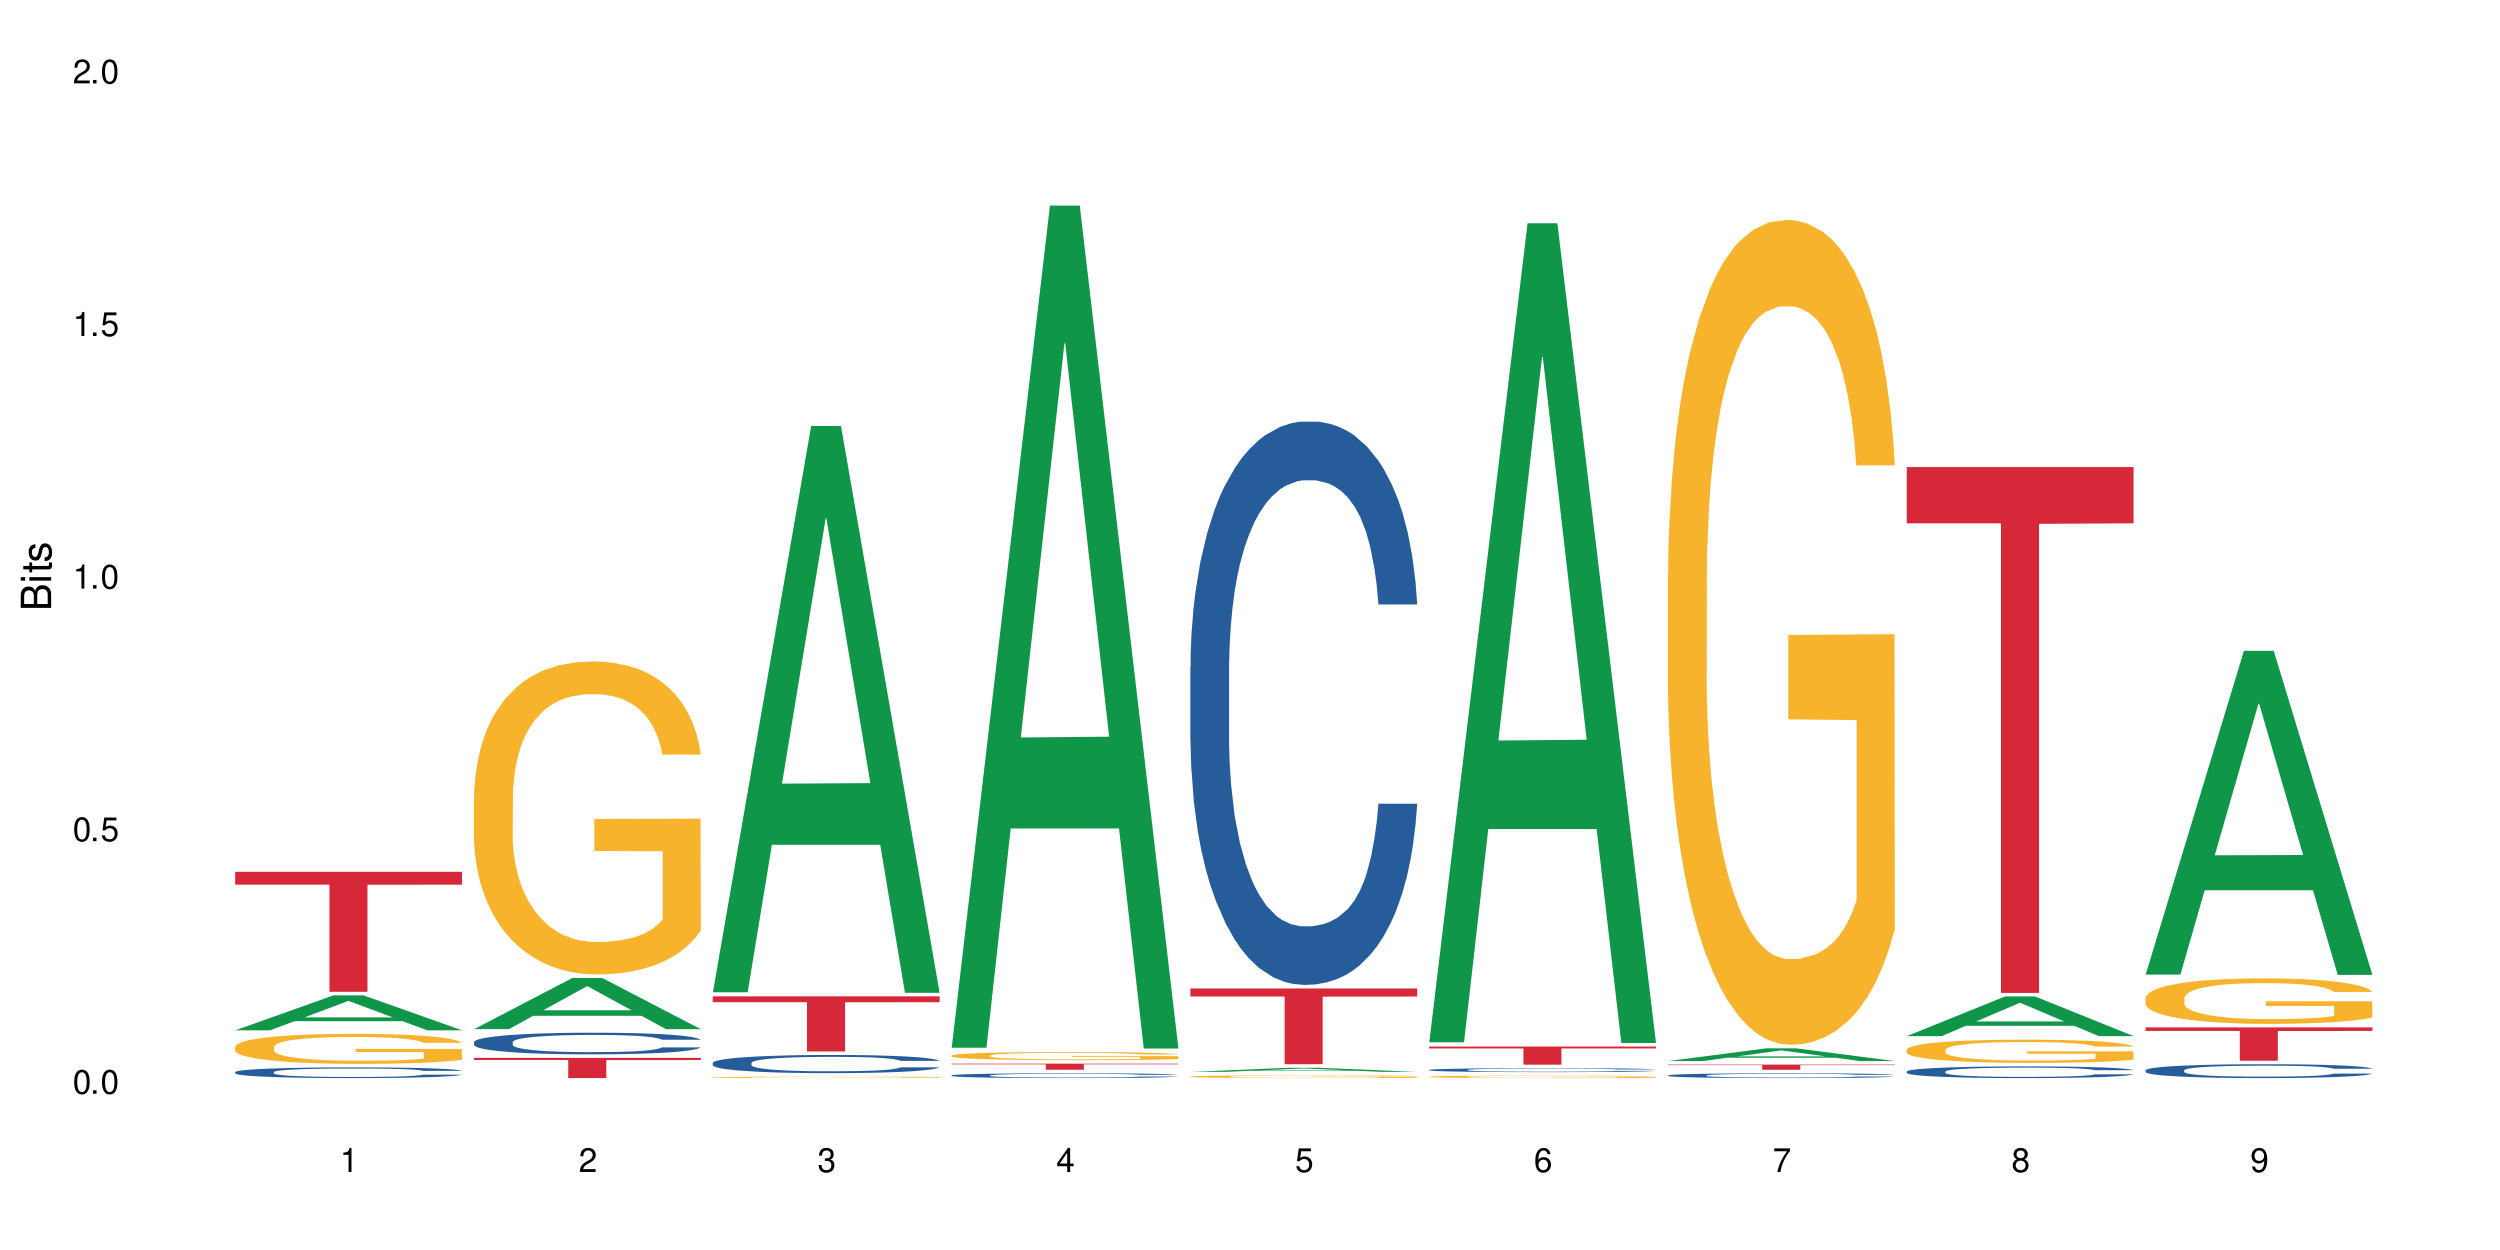 <?xml version="1.0" encoding="UTF-8"?>
<svg xmlns="http://www.w3.org/2000/svg" xmlns:xlink="http://www.w3.org/1999/xlink" width="720" height="360" viewBox="0 0 720 360">
<defs>
<g>
<g id="glyph-0-0">
</g>
<g id="glyph-0-1">
<path d="M 2.641 -6.938 C 2 -6.938 1.422 -6.656 1.078 -6.172 C 0.641 -5.562 0.406 -4.641 0.406 -3.359 C 0.406 -1.016 1.188 0.219 2.641 0.219 C 4.078 0.219 4.859 -1.016 4.859 -3.297 C 4.859 -4.641 4.656 -5.547 4.203 -6.172 C 3.844 -6.656 3.281 -6.938 2.641 -6.938 Z M 2.641 -6.188 C 3.547 -6.188 4 -5.25 4 -3.375 C 4 -1.406 3.562 -0.484 2.625 -0.484 C 1.734 -0.484 1.281 -1.438 1.281 -3.344 C 1.281 -5.25 1.734 -6.188 2.641 -6.188 Z M 2.641 -6.188 "/>
</g>
<g id="glyph-0-2">
<path d="M 1.828 -1 L 0.828 -1 L 0.828 0 L 1.828 0 Z M 1.828 -1 "/>
</g>
<g id="glyph-0-3">
<path d="M 4.562 -6.797 L 1.062 -6.797 L 0.547 -3.094 L 1.328 -3.094 C 1.719 -3.562 2.047 -3.734 2.578 -3.734 C 3.484 -3.734 4.062 -3.109 4.062 -2.094 C 4.062 -1.125 3.484 -0.531 2.578 -0.531 C 1.828 -0.531 1.375 -0.906 1.188 -1.672 L 0.328 -1.672 C 0.453 -1.109 0.547 -0.844 0.75 -0.594 C 1.125 -0.078 1.828 0.219 2.594 0.219 C 3.969 0.219 4.922 -0.781 4.922 -2.219 C 4.922 -3.562 4.031 -4.484 2.719 -4.484 C 2.25 -4.484 1.859 -4.359 1.469 -4.062 L 1.734 -5.969 L 4.562 -5.969 Z M 4.562 -6.797 "/>
</g>
<g id="glyph-0-4">
<path d="M 2.484 -4.938 L 2.484 0 L 3.328 0 L 3.328 -6.938 L 2.766 -6.938 C 2.469 -5.875 2.281 -5.734 0.984 -5.562 L 0.984 -4.938 Z M 2.484 -4.938 "/>
</g>
<g id="glyph-0-5">
<path d="M 4.859 -0.828 L 1.281 -0.828 C 1.359 -1.406 1.672 -1.781 2.5 -2.281 L 3.469 -2.828 C 4.406 -3.344 4.906 -4.062 4.906 -4.906 C 4.906 -5.484 4.672 -6.031 4.266 -6.406 C 3.859 -6.766 3.375 -6.938 2.719 -6.938 C 1.859 -6.938 1.219 -6.625 0.844 -6.031 C 0.609 -5.672 0.5 -5.234 0.484 -4.531 L 1.328 -4.531 C 1.359 -5.016 1.406 -5.281 1.531 -5.516 C 1.75 -5.938 2.188 -6.203 2.703 -6.203 C 3.469 -6.203 4.031 -5.641 4.031 -4.891 C 4.031 -4.344 3.719 -3.859 3.125 -3.516 L 2.234 -3 C 0.812 -2.172 0.406 -1.531 0.328 -0.016 L 4.859 -0.016 Z M 4.859 -0.828 "/>
</g>
<g id="glyph-0-6">
<path d="M 2.125 -3.188 L 2.578 -3.188 C 3.5 -3.188 3.984 -2.766 3.984 -1.922 C 3.984 -1.062 3.469 -0.531 2.594 -0.531 C 1.656 -0.531 1.203 -1 1.156 -2.016 L 0.312 -2.016 C 0.344 -1.453 0.438 -1.094 0.609 -0.781 C 0.953 -0.109 1.625 0.219 2.547 0.219 C 3.953 0.219 4.859 -0.625 4.859 -1.938 C 4.859 -2.828 4.516 -3.297 3.703 -3.594 C 4.344 -3.844 4.656 -4.328 4.656 -5.031 C 4.656 -6.219 3.875 -6.938 2.578 -6.938 C 1.203 -6.938 0.484 -6.172 0.453 -4.703 L 1.297 -4.703 C 1.312 -5.125 1.344 -5.359 1.453 -5.578 C 1.641 -5.969 2.062 -6.203 2.594 -6.203 C 3.344 -6.203 3.797 -5.75 3.797 -5 C 3.797 -4.516 3.609 -4.219 3.25 -4.047 C 3.016 -3.953 2.703 -3.922 2.125 -3.906 Z M 2.125 -3.188 "/>
</g>
<g id="glyph-0-7">
<path d="M 3.141 -1.672 L 3.141 0 L 3.984 0 L 3.984 -1.672 L 4.984 -1.672 L 4.984 -2.438 L 3.984 -2.438 L 3.984 -6.938 L 3.359 -6.938 L 0.266 -2.578 L 0.266 -1.672 Z M 3.141 -2.438 L 1 -2.438 L 3.141 -5.5 Z M 3.141 -2.438 "/>
</g>
<g id="glyph-0-8">
<path d="M 4.781 -5.125 C 4.609 -6.266 3.891 -6.938 2.844 -6.938 C 2.094 -6.938 1.422 -6.578 1.031 -5.953 C 0.594 -5.266 0.406 -4.422 0.406 -3.172 C 0.406 -2 0.578 -1.25 0.984 -0.641 C 1.359 -0.078 1.953 0.219 2.703 0.219 C 3.984 0.219 4.922 -0.75 4.922 -2.094 C 4.922 -3.375 4.062 -4.281 2.844 -4.281 C 2.172 -4.281 1.641 -4.031 1.281 -3.516 C 1.281 -5.234 1.828 -6.188 2.797 -6.188 C 3.391 -6.188 3.797 -5.797 3.938 -5.125 Z M 2.734 -3.531 C 3.547 -3.531 4.062 -2.953 4.062 -2.031 C 4.062 -1.156 3.484 -0.531 2.703 -0.531 C 1.922 -0.531 1.328 -1.188 1.328 -2.078 C 1.328 -2.938 1.906 -3.531 2.734 -3.531 Z M 2.734 -3.531 "/>
</g>
<g id="glyph-0-9">
<path d="M 4.984 -6.797 L 0.438 -6.797 L 0.438 -5.969 L 4.109 -5.969 C 2.5 -3.656 1.828 -2.234 1.328 0 L 2.219 0 C 2.594 -2.172 3.453 -4.047 4.984 -6.094 Z M 4.984 -6.797 "/>
</g>
<g id="glyph-0-10">
<path d="M 3.75 -3.656 C 4.469 -4.094 4.688 -4.438 4.688 -5.078 C 4.688 -6.172 3.844 -6.938 2.641 -6.938 C 1.438 -6.938 0.594 -6.172 0.594 -5.094 C 0.594 -4.438 0.812 -4.094 1.516 -3.656 C 0.734 -3.266 0.359 -2.703 0.359 -1.922 C 0.359 -0.656 1.281 0.219 2.641 0.219 C 3.984 0.219 4.922 -0.656 4.922 -1.922 C 4.922 -2.703 4.531 -3.266 3.75 -3.656 Z M 2.641 -6.188 C 3.359 -6.188 3.812 -5.75 3.812 -5.062 C 3.812 -4.406 3.344 -3.984 2.641 -3.984 C 1.922 -3.984 1.453 -4.406 1.453 -5.078 C 1.453 -5.75 1.922 -6.188 2.641 -6.188 Z M 2.641 -3.266 C 3.484 -3.266 4.062 -2.719 4.062 -1.906 C 4.062 -1.078 3.484 -0.531 2.625 -0.531 C 1.797 -0.531 1.219 -1.094 1.219 -1.906 C 1.219 -2.719 1.781 -3.266 2.641 -3.266 Z M 2.641 -3.266 "/>
</g>
<g id="glyph-0-11">
<path d="M 0.516 -1.578 C 0.672 -0.453 1.406 0.219 2.438 0.219 C 3.188 0.219 3.859 -0.141 4.266 -0.766 C 4.688 -1.453 4.891 -2.297 4.891 -3.547 C 4.891 -4.719 4.703 -5.453 4.312 -6.078 C 3.938 -6.641 3.344 -6.938 2.594 -6.938 C 1.297 -6.938 0.359 -5.969 0.359 -4.625 C 0.359 -3.344 1.234 -2.453 2.453 -2.453 C 3.094 -2.453 3.578 -2.672 4.016 -3.203 C 4 -1.484 3.469 -0.531 2.5 -0.531 C 1.906 -0.531 1.484 -0.906 1.359 -1.578 Z M 2.578 -6.203 C 3.375 -6.203 3.969 -5.531 3.969 -4.641 C 3.969 -3.797 3.391 -3.188 2.547 -3.188 C 1.734 -3.188 1.234 -3.766 1.234 -4.688 C 1.234 -5.562 1.797 -6.203 2.578 -6.203 Z M 2.578 -6.203 "/>
</g>
<g id="glyph-1-0">
</g>
<g id="glyph-1-1">
<path d="M 0 -0.953 L 0 -4.891 C 0 -5.719 -0.234 -6.344 -0.734 -6.797 C -1.188 -7.234 -1.812 -7.469 -2.5 -7.469 C -3.547 -7.469 -4.188 -7 -4.625 -5.875 C -4.984 -6.688 -5.625 -7.094 -6.531 -7.094 C -7.172 -7.094 -7.734 -6.859 -8.141 -6.391 C -8.562 -5.922 -8.75 -5.344 -8.75 -4.5 L -8.75 -0.953 Z M -4.984 -2.062 L -7.766 -2.062 L -7.766 -4.219 C -7.766 -4.844 -7.688 -5.203 -7.453 -5.5 C -7.219 -5.812 -6.859 -5.969 -6.375 -5.969 C -5.891 -5.969 -5.531 -5.812 -5.297 -5.5 C -5.062 -5.203 -4.984 -4.844 -4.984 -4.219 Z M -0.984 -2.062 L -4 -2.062 L -4 -4.781 C -4 -5.766 -3.438 -6.359 -2.484 -6.359 C -1.547 -6.359 -0.984 -5.766 -0.984 -4.781 Z M -0.984 -2.062 "/>
</g>
<g id="glyph-1-2">
<path d="M -6.281 -1.797 L -6.281 -0.797 L 0 -0.797 L 0 -1.797 Z M -8.75 -1.797 L -8.75 -0.797 L -7.484 -0.797 L -7.484 -1.797 Z M -8.75 -1.797 "/>
</g>
<g id="glyph-1-3">
<path d="M -6.281 -3.047 L -6.281 -2.016 L -8.016 -2.016 L -8.016 -1.016 L -6.281 -1.016 L -6.281 -0.172 L -5.469 -0.172 L -5.469 -1.016 L -0.719 -1.016 C -0.078 -1.016 0.281 -1.453 0.281 -2.234 C 0.281 -2.5 0.25 -2.719 0.188 -3.047 L -0.641 -3.047 C -0.609 -2.906 -0.594 -2.766 -0.594 -2.562 C -0.594 -2.141 -0.719 -2.016 -1.156 -2.016 L -5.469 -2.016 L -5.469 -3.047 Z M -6.281 -3.047 "/>
</g>
<g id="glyph-1-4">
<path d="M -4.531 -5.25 C -5.766 -5.25 -6.469 -4.422 -6.469 -2.969 C -6.469 -1.516 -5.719 -0.562 -4.547 -0.562 C -3.562 -0.562 -3.094 -1.062 -2.734 -2.562 L -2.516 -3.484 C -2.344 -4.188 -2.094 -4.469 -1.641 -4.469 C -1.047 -4.469 -0.641 -3.875 -0.641 -3 C -0.641 -2.453 -0.797 -2 -1.062 -1.75 C -1.25 -1.594 -1.422 -1.531 -1.875 -1.469 L -1.875 -0.406 C -0.422 -0.453 0.281 -1.266 0.281 -2.922 C 0.281 -4.5 -0.5 -5.516 -1.719 -5.516 C -2.656 -5.516 -3.172 -4.984 -3.469 -3.734 L -3.703 -2.766 C -3.891 -1.953 -4.156 -1.609 -4.594 -1.609 C -5.188 -1.609 -5.547 -2.125 -5.547 -2.938 C -5.547 -3.75 -5.203 -4.172 -4.531 -4.203 Z M -4.531 -5.25 "/>
</g>
</g>
</defs>
<rect x="-72" y="-36" width="864" height="432" fill="rgb(100%, 100%, 100%)" fill-opacity="1"/>
<path fill-rule="nonzero" fill="rgb(6.275%, 58.824%, 28.235%)" fill-opacity="1" d="M 67.73 296.73 L 67.801 296.723 L 96.07 286.652 L 104.656 286.652 L 133.066 296.742 L 123.082 296.742 L 115.965 294.109 L 84.762 294.109 L 77.781 296.73 L 67.73 296.73 L 87.766 293.02 L 113.102 293.008 L 100.469 288.301 L 100.328 288.293 L 100.188 288.32 L 87.695 293.008 L 87.766 293.02 Z M 67.73 296.73 "/>
<path fill-rule="nonzero" fill="rgb(14.51%, 36.078%, 60%)" fill-opacity="1" d="M 67.73 308.75 L 67.812 308.746 L 67.812 308.68 L 68.051 308.57 L 68.605 308.438 L 69.164 308.344 L 70.598 308.176 L 72.59 308.016 L 74.664 307.895 L 76.176 307.82 L 77.531 307.762 L 80.637 307.66 L 82.629 307.605 L 84.781 307.559 L 87.41 307.512 L 89.324 307.48 L 93.625 307.438 L 96.812 307.418 L 99.281 307.41 L 104.621 307.41 L 107.809 307.422 L 110.117 307.434 L 112.668 307.457 L 114.82 307.48 L 118.562 307.543 L 121.91 307.621 L 123.426 307.668 L 125.816 307.754 L 127.648 307.84 L 128.922 307.914 L 130.355 308.016 L 131.629 308.145 L 132.586 308.285 L 133.066 308.406 L 121.91 308.406 L 121.352 308.297 L 120.715 308.207 L 119.52 308.094 L 118.324 308.012 L 116.652 307.93 L 115.137 307.875 L 113.066 307.824 L 111.234 307.789 L 109.32 307.762 L 107.488 307.746 L 103.984 307.73 L 99.922 307.73 L 98.406 307.734 L 95.297 307.758 L 93.625 307.777 L 91.234 307.816 L 89.562 307.852 L 87.57 307.91 L 86.215 307.957 L 84.543 308.031 L 83.348 308.094 L 81.992 308.188 L 81.195 308.258 L 80.48 308.336 L 79.84 308.43 L 79.363 308.527 L 79.043 308.633 L 78.887 308.734 L 78.887 309.172 L 79.043 309.273 L 79.441 309.391 L 80.48 309.562 L 81.992 309.711 L 83.746 309.828 L 85.418 309.914 L 86.375 309.953 L 87.648 309.996 L 89.641 310.055 L 92.512 310.109 L 94.184 310.133 L 96.734 310.156 L 99.363 310.168 L 102.867 310.168 L 105.977 310.156 L 108.047 310.141 L 110.199 310.117 L 113.145 310.07 L 114.98 310.027 L 116.57 309.973 L 117.766 309.918 L 118.562 309.875 L 119.758 309.785 L 120.715 309.691 L 121.434 309.594 L 121.91 309.496 L 133.066 309.496 L 132.586 309.609 L 131.871 309.719 L 131.152 309.801 L 130.039 309.898 L 128.762 309.984 L 126.93 310.086 L 125.418 310.148 L 123.426 310.219 L 121.59 310.273 L 119.602 310.32 L 116.652 310.379 L 114.738 310.406 L 112.668 310.43 L 110.199 310.453 L 107.09 310.473 L 103.746 310.484 L 100.637 310.488 L 97.289 310.48 L 94.82 310.469 L 91.555 310.445 L 87.492 310.395 L 84.543 310.34 L 82.23 310.289 L 80.238 310.23 L 78.008 310.156 L 75.141 310.031 L 73.387 309.938 L 72.191 309.855 L 70.84 309.746 L 69.883 309.648 L 68.766 309.492 L 67.969 309.293 L 67.73 309.137 Z M 67.73 308.75 "/>
<path fill-rule="nonzero" fill="rgb(96.863%, 70.196%, 16.863%)" fill-opacity="1" d="M 67.73 301.457 L 67.812 301.449 L 67.812 301.289 L 68.129 300.934 L 68.926 300.445 L 69.961 300.043 L 71.078 299.727 L 71.793 299.559 L 72.988 299.324 L 74.023 299.148 L 76.656 298.793 L 80 298.461 L 81.832 298.32 L 83.906 298.184 L 86.852 298.035 L 88.207 297.98 L 92.352 297.855 L 97.051 297.773 L 102.23 297.75 L 104.621 297.758 L 107.887 297.789 L 112.348 297.879 L 114.898 297.957 L 116.891 298.035 L 118.961 298.137 L 121.512 298.297 L 123.902 298.484 L 125.816 298.676 L 127.727 298.91 L 129.32 299.164 L 130.676 299.441 L 131.871 299.773 L 132.586 300.051 L 133.066 300.324 L 121.988 300.324 L 121.352 300.051 L 120.637 299.836 L 119.441 299.574 L 118.246 299.387 L 117.051 299.234 L 114.82 299.031 L 112.906 298.902 L 110.516 298.793 L 108.207 298.723 L 105.578 298.676 L 103.984 298.66 L 99.762 298.66 L 95.938 298.715 L 93.707 298.777 L 92.113 298.84 L 89.879 298.961 L 88.527 299.055 L 87.73 299.117 L 85.34 299.363 L 83.746 299.582 L 82.871 299.734 L 81.754 299.969 L 80.957 300.184 L 80.082 300.5 L 79.602 300.738 L 78.965 301.273 L 78.887 302.695 L 79.125 302.996 L 79.602 303.32 L 80.238 303.605 L 81.195 303.902 L 82.152 304.133 L 83.824 304.441 L 85.258 304.645 L 86.375 304.781 L 88.527 304.992 L 89.402 305.066 L 91.473 305.207 L 93.625 305.316 L 96.254 305.414 L 98.246 305.461 L 101.434 305.5 L 105.496 305.5 L 110.277 305.453 L 113.305 305.387 L 115.379 305.324 L 116.73 305.27 L 118.406 305.184 L 119.602 305.105 L 120.715 305.016 L 122.07 304.883 L 122.07 302.996 L 102.391 302.988 L 102.391 302.102 L 132.984 302.094 L 133.066 305.184 L 131.391 305.395 L 129.32 305.602 L 127.328 305.762 L 125.258 305.895 L 122.309 306.043 L 119.918 306.141 L 116.254 306.25 L 112.906 306.32 L 109.402 306.367 L 106.293 306.391 L 102.629 306.398 L 99.363 306.383 L 95.855 306.336 L 93.066 306.273 L 90.52 306.195 L 87.969 306.09 L 84.781 305.926 L 82.711 305.793 L 80.559 305.625 L 78.406 305.43 L 76.496 305.215 L 75.219 305.051 L 73.945 304.859 L 72.59 304.621 L 71.316 304.355 L 70.359 304.109 L 69.484 303.832 L 68.848 303.57 L 68.211 303.215 L 67.891 302.934 L 67.73 302.688 Z M 67.73 301.457 "/>
<path fill-rule="nonzero" fill="rgb(83.922%, 15.686%, 22.353%)" fill-opacity="1" d="M 67.73 251.082 L 133.066 251.082 L 133.066 254.781 L 105.836 254.812 L 105.836 285.645 L 94.879 285.645 L 94.879 254.848 L 94.723 254.781 L 67.73 254.781 Z M 67.73 251.082 "/>
<path fill-rule="nonzero" fill="rgb(6.275%, 58.824%, 28.235%)" fill-opacity="1" d="M 136.504 296.398 L 136.574 296.387 L 164.844 281.648 L 173.43 281.648 L 201.836 296.414 L 191.855 296.414 L 184.738 292.559 L 153.535 292.559 L 146.555 296.398 L 136.504 296.398 L 156.535 290.965 L 181.875 290.949 L 169.242 284.062 L 169.102 284.047 L 168.961 284.09 L 156.469 290.949 L 156.535 290.965 Z M 136.504 296.398 "/>
<path fill-rule="nonzero" fill="rgb(14.51%, 36.078%, 60%)" fill-opacity="1" d="M 136.504 300.133 L 136.582 300.129 L 136.582 299.992 L 136.824 299.777 L 137.379 299.504 L 137.938 299.312 L 139.371 298.977 L 141.363 298.652 L 143.434 298.402 L 144.949 298.254 L 146.305 298.141 L 149.41 297.93 L 151.402 297.82 L 153.555 297.723 L 156.184 297.629 L 158.098 297.57 L 162.398 297.48 L 165.586 297.438 L 168.055 297.422 L 173.395 297.422 L 176.582 297.445 L 178.891 297.473 L 181.441 297.52 L 183.594 297.57 L 187.336 297.695 L 190.684 297.855 L 192.195 297.945 L 194.586 298.125 L 196.418 298.293 L 197.695 298.441 L 199.129 298.652 L 200.402 298.91 L 201.359 299.199 L 201.836 299.445 L 190.684 299.445 L 190.125 299.219 L 189.488 299.039 L 188.293 298.809 L 187.098 298.641 L 185.426 298.477 L 183.91 298.367 L 181.84 298.262 L 180.008 298.191 L 178.094 298.141 L 176.262 298.105 L 172.758 298.07 L 168.691 298.07 L 167.18 298.082 L 164.07 298.129 L 162.398 298.168 L 160.008 298.25 L 158.336 298.324 L 156.344 298.438 L 154.988 298.535 L 153.316 298.68 L 152.121 298.812 L 150.766 299 L 149.969 299.145 L 149.25 299.301 L 148.613 299.492 L 148.137 299.691 L 147.816 299.902 L 147.66 300.105 L 147.66 300.988 L 147.816 301.195 L 148.215 301.434 L 149.25 301.781 L 150.766 302.082 L 152.52 302.324 L 154.191 302.492 L 155.148 302.574 L 156.422 302.664 L 158.414 302.777 L 161.281 302.891 L 162.957 302.938 L 165.504 302.984 L 168.137 303.008 L 171.641 303.008 L 174.746 302.984 L 176.82 302.957 L 178.973 302.91 L 181.918 302.812 L 183.75 302.723 L 185.344 302.613 L 186.539 302.504 L 187.336 302.414 L 188.531 302.238 L 189.488 302.043 L 190.203 301.844 L 190.684 301.648 L 201.836 301.648 L 201.359 301.879 L 200.645 302.102 L 199.926 302.266 L 198.809 302.465 L 197.535 302.641 L 195.703 302.84 L 194.188 302.973 L 192.195 303.113 L 190.363 303.223 L 188.371 303.32 L 185.426 303.434 L 183.512 303.492 L 181.441 303.543 L 178.973 303.586 L 175.863 303.629 L 172.516 303.652 L 169.41 303.656 L 166.062 303.645 L 163.594 303.621 L 160.328 303.57 L 156.262 303.469 L 153.316 303.359 L 151.004 303.25 L 149.012 303.137 L 146.781 302.984 L 143.914 302.734 L 142.16 302.539 L 140.965 302.379 L 139.609 302.156 L 138.656 301.957 L 137.539 301.641 L 136.742 301.234 L 136.504 300.922 Z M 136.504 300.133 "/>
<path fill-rule="nonzero" fill="rgb(96.863%, 70.196%, 16.863%)" fill-opacity="1" d="M 136.504 229.105 L 136.582 229.023 L 136.582 227.375 L 136.902 223.672 L 137.699 218.566 L 138.734 214.367 L 139.852 211.074 L 140.566 209.348 L 141.762 206.875 L 142.797 205.066 L 145.426 201.359 L 148.773 197.902 L 150.605 196.422 L 152.68 195.023 L 155.625 193.457 L 156.98 192.883 L 161.125 191.562 L 165.824 190.742 L 171.004 190.492 L 173.395 190.574 L 176.66 190.906 L 181.121 191.812 L 183.672 192.633 L 185.664 193.457 L 187.734 194.527 L 190.285 196.176 L 192.676 198.148 L 194.586 200.125 L 196.5 202.594 L 198.094 205.23 L 199.449 208.109 L 200.645 211.57 L 201.359 214.449 L 201.836 217.332 L 190.762 217.332 L 190.125 214.449 L 189.41 212.227 L 188.215 209.512 L 187.02 207.535 L 185.824 205.973 L 183.594 203.832 L 181.68 202.512 L 179.289 201.359 L 176.98 200.621 L 174.348 200.125 L 172.758 199.961 L 168.535 199.961 L 164.707 200.539 L 162.477 201.195 L 160.883 201.855 L 158.652 203.09 L 157.301 204.078 L 156.504 204.734 L 154.113 207.289 L 152.52 209.594 L 151.641 211.156 L 150.527 213.629 L 149.73 215.852 L 148.852 219.145 L 148.375 221.613 L 147.738 227.211 L 147.66 242.031 L 147.898 245.156 L 148.375 248.531 L 149.012 251.496 L 149.969 254.625 L 150.926 257.012 L 152.598 260.223 L 154.031 262.363 L 155.148 263.762 L 157.301 265.984 L 158.176 266.727 L 160.246 268.207 L 162.398 269.363 L 165.027 270.348 L 167.02 270.844 L 170.207 271.254 L 174.27 271.254 L 179.051 270.762 L 182.078 270.102 L 184.148 269.445 L 185.504 268.867 L 187.176 267.961 L 188.371 267.137 L 189.488 266.234 L 190.844 264.832 L 190.844 245.156 L 171.164 245.074 L 171.164 235.855 L 201.758 235.773 L 201.836 267.961 L 200.164 270.184 L 198.094 272.324 L 196.102 273.973 L 194.031 275.371 L 191.082 276.934 L 188.691 277.922 L 185.027 279.074 L 181.68 279.816 L 178.176 280.312 L 175.066 280.559 L 171.402 280.641 L 168.137 280.477 L 164.629 279.98 L 161.84 279.324 L 159.289 278.5 L 156.742 277.43 L 153.555 275.699 L 151.484 274.301 L 149.332 272.57 L 147.18 270.516 L 145.27 268.293 L 143.992 266.562 L 142.719 264.586 L 141.363 262.117 L 140.09 259.316 L 139.133 256.766 L 138.258 253.883 L 137.617 251.168 L 136.98 247.461 L 136.664 244.5 L 136.504 241.945 Z M 136.504 229.105 "/>
<path fill-rule="nonzero" fill="rgb(83.922%, 15.686%, 22.353%)" fill-opacity="1" d="M 136.504 304.664 L 201.836 304.664 L 201.836 305.289 L 174.609 305.293 L 174.609 310.488 L 163.652 310.488 L 163.652 305.301 L 163.496 305.289 L 136.504 305.289 Z M 136.504 304.664 "/>
<path fill-rule="nonzero" fill="rgb(6.275%, 58.824%, 28.235%)" fill-opacity="1" d="M 205.277 285.773 L 205.348 285.621 L 233.617 122.68 L 242.203 122.68 L 270.609 285.926 L 260.629 285.926 L 253.508 243.312 L 222.309 243.312 L 215.328 285.773 L 205.277 285.773 L 225.309 225.688 L 250.648 225.531 L 238.012 149.348 L 237.875 149.195 L 237.734 149.656 L 225.238 225.531 L 225.309 225.688 Z M 205.277 285.773 "/>
<path fill-rule="nonzero" fill="rgb(14.51%, 36.078%, 60%)" fill-opacity="1" d="M 205.277 306.113 L 205.355 306.109 L 205.355 305.992 L 205.594 305.812 L 206.152 305.582 L 206.711 305.426 L 208.145 305.141 L 210.137 304.871 L 212.207 304.66 L 213.723 304.535 L 215.078 304.438 L 218.184 304.262 L 220.176 304.172 L 222.328 304.09 L 224.957 304.008 L 226.867 303.961 L 231.172 303.883 L 234.359 303.852 L 236.828 303.836 L 242.168 303.836 L 245.352 303.855 L 247.664 303.879 L 250.215 303.918 L 252.363 303.961 L 256.109 304.066 L 259.457 304.199 L 260.969 304.277 L 263.359 304.426 L 265.191 304.566 L 266.469 304.691 L 267.902 304.871 L 269.176 305.086 L 270.133 305.328 L 270.609 305.535 L 259.457 305.535 L 258.898 305.344 L 258.262 305.195 L 257.066 305 L 255.871 304.859 L 254.195 304.723 L 252.684 304.629 L 250.613 304.539 L 248.777 304.48 L 246.867 304.438 L 245.035 304.41 L 241.527 304.383 L 237.465 304.383 L 235.953 304.391 L 232.844 304.43 L 231.172 304.461 L 228.781 304.531 L 227.109 304.594 L 225.117 304.688 L 223.762 304.77 L 222.09 304.895 L 220.895 305.004 L 219.539 305.16 L 218.742 305.281 L 218.023 305.414 L 217.387 305.57 L 216.91 305.738 L 216.59 305.918 L 216.43 306.09 L 216.43 306.828 L 216.59 307.004 L 216.988 307.203 L 218.023 307.496 L 219.539 307.746 L 221.293 307.949 L 222.965 308.094 L 223.922 308.16 L 225.195 308.234 L 227.188 308.332 L 230.055 308.426 L 231.73 308.465 L 234.277 308.504 L 236.906 308.523 L 240.414 308.523 L 243.52 308.504 L 245.594 308.48 L 247.742 308.441 L 250.691 308.359 L 252.523 308.285 L 254.117 308.191 L 255.312 308.102 L 256.109 308.023 L 257.305 307.879 L 258.262 307.715 L 258.977 307.547 L 259.457 307.383 L 270.609 307.383 L 270.133 307.574 L 269.414 307.762 L 268.699 307.902 L 267.582 308.066 L 266.309 308.215 L 264.477 308.383 L 262.961 308.492 L 260.969 308.613 L 259.137 308.703 L 257.145 308.785 L 254.195 308.883 L 252.285 308.93 L 250.215 308.973 L 247.742 309.012 L 244.637 309.043 L 241.289 309.062 L 238.184 309.066 L 234.836 309.059 L 232.367 309.039 L 229.098 308.996 L 225.035 308.91 L 222.09 308.82 L 219.777 308.727 L 217.785 308.633 L 215.555 308.504 L 212.688 308.293 L 210.934 308.129 L 209.738 307.996 L 208.383 307.809 L 207.426 307.645 L 206.312 307.375 L 205.516 307.035 L 205.277 306.773 Z M 205.277 306.113 "/>
<path fill-rule="nonzero" fill="rgb(96.863%, 70.196%, 16.863%)" fill-opacity="1" d="M 205.277 310.254 L 205.355 310.254 L 205.355 310.246 L 205.676 310.227 L 206.473 310.203 L 207.508 310.184 L 208.621 310.172 L 209.34 310.164 L 210.535 310.152 L 211.57 310.145 L 214.199 310.125 L 217.547 310.109 L 219.379 310.105 L 221.449 310.098 L 224.398 310.09 L 225.754 310.086 L 229.895 310.082 L 234.598 310.078 L 245.434 310.078 L 249.895 310.082 L 252.445 310.086 L 254.438 310.09 L 256.508 310.094 L 259.059 310.102 L 261.449 310.113 L 263.359 310.121 L 265.273 310.133 L 266.867 310.145 L 268.219 310.156 L 269.414 310.172 L 270.133 310.188 L 270.609 310.199 L 259.535 310.199 L 258.898 310.188 L 258.18 310.176 L 256.984 310.164 L 254.594 310.148 L 252.363 310.137 L 250.453 310.133 L 248.062 310.125 L 245.75 310.121 L 233.48 310.121 L 231.25 310.125 L 229.656 310.129 L 227.426 310.133 L 226.07 310.137 L 222.883 310.152 L 221.293 310.164 L 220.414 310.172 L 219.301 310.184 L 218.504 310.191 L 217.625 310.207 L 217.148 310.219 L 216.512 310.242 L 216.43 310.312 L 216.672 310.324 L 217.148 310.34 L 217.785 310.355 L 219.699 310.379 L 221.371 310.395 L 222.805 310.402 L 223.922 310.41 L 226.07 310.422 L 226.949 310.426 L 229.02 310.43 L 231.172 310.438 L 233.801 310.441 L 235.793 310.441 L 238.98 310.445 L 243.043 310.445 L 247.824 310.441 L 250.852 310.438 L 252.922 310.438 L 254.277 310.434 L 255.949 310.43 L 257.145 310.426 L 258.262 310.422 L 259.613 310.414 L 259.613 310.324 L 239.934 310.324 L 239.934 310.285 L 270.531 310.281 L 270.609 310.43 L 268.938 310.441 L 266.867 310.449 L 264.875 310.457 L 262.801 310.465 L 259.855 310.469 L 257.465 310.477 L 253.801 310.48 L 250.453 310.484 L 246.945 310.484 L 243.84 310.488 L 236.906 310.488 L 233.402 310.484 L 230.613 310.48 L 228.062 310.477 L 225.516 310.473 L 222.328 310.465 L 220.254 310.457 L 218.105 310.449 L 215.953 310.441 L 214.039 310.43 L 211.492 310.414 L 210.137 310.402 L 208.863 310.391 L 207.906 310.379 L 207.027 310.367 L 205.754 310.336 L 205.438 310.324 L 205.277 310.312 Z M 205.277 310.254 "/>
<path fill-rule="nonzero" fill="rgb(83.922%, 15.686%, 22.353%)" fill-opacity="1" d="M 205.277 286.938 L 270.609 286.938 L 270.609 288.637 L 243.383 288.652 L 243.383 302.828 L 232.426 302.828 L 232.426 288.668 L 232.266 288.637 L 205.277 288.637 Z M 205.277 286.938 "/>
<path fill-rule="nonzero" fill="rgb(6.275%, 58.824%, 28.235%)" fill-opacity="1" d="M 274.051 301.742 L 274.117 301.516 L 302.387 59.215 L 310.973 59.215 L 339.383 301.969 L 329.402 301.969 L 322.281 238.605 L 291.082 238.605 L 284.102 301.742 L 274.051 301.742 L 294.082 212.391 L 319.422 212.164 L 306.785 98.879 L 306.645 98.648 L 306.508 99.332 L 294.012 212.164 L 294.082 212.391 Z M 274.051 301.742 "/>
<path fill-rule="nonzero" fill="rgb(14.51%, 36.078%, 60%)" fill-opacity="1" d="M 274.051 309.703 L 274.129 309.703 L 274.129 309.672 L 274.367 309.621 L 274.926 309.562 L 275.484 309.52 L 276.918 309.445 L 278.91 309.371 L 280.98 309.316 L 282.496 309.285 L 283.848 309.258 L 286.957 309.211 L 288.949 309.188 L 291.102 309.168 L 293.73 309.145 L 295.641 309.133 L 299.945 309.113 L 303.129 309.102 L 305.602 309.098 L 310.938 309.098 L 314.125 309.105 L 316.438 309.109 L 318.984 309.121 L 321.137 309.133 L 324.883 309.16 L 328.23 309.195 L 329.742 309.215 L 332.133 309.254 L 333.965 309.293 L 335.238 309.324 L 336.676 309.371 L 337.949 309.43 L 338.906 309.496 L 339.383 309.551 L 328.23 309.551 L 327.672 309.5 L 327.035 309.461 L 325.84 309.406 L 324.645 309.371 L 322.969 309.332 L 321.457 309.309 L 319.383 309.285 L 317.551 309.27 L 315.641 309.258 L 313.809 309.25 L 310.301 309.242 L 306.238 309.242 L 304.723 309.246 L 301.617 309.258 L 299.945 309.266 L 297.555 309.281 L 295.879 309.301 L 293.887 309.324 L 292.535 309.348 L 290.859 309.379 L 289.664 309.41 L 288.312 309.449 L 287.516 309.48 L 286.797 309.516 L 286.16 309.559 L 285.684 309.605 L 285.363 309.652 L 285.203 309.695 L 285.203 309.895 L 285.363 309.938 L 285.762 309.992 L 286.797 310.07 L 288.312 310.137 L 290.062 310.191 L 291.738 310.227 L 292.691 310.246 L 293.969 310.266 L 295.961 310.293 L 298.828 310.316 L 300.5 310.328 L 303.051 310.336 L 305.68 310.344 L 309.188 310.344 L 312.293 310.336 L 314.363 310.332 L 316.516 310.32 L 319.465 310.301 L 321.297 310.277 L 322.891 310.254 L 324.086 310.23 L 324.883 310.211 L 326.078 310.172 L 327.035 310.129 L 327.75 310.082 L 328.23 310.039 L 339.383 310.039 L 338.906 310.09 L 338.188 310.141 L 337.473 310.176 L 336.355 310.223 L 335.082 310.262 L 333.25 310.305 L 331.734 310.336 L 329.742 310.367 L 327.91 310.391 L 325.918 310.414 L 322.969 310.438 L 321.059 310.449 L 318.984 310.461 L 316.516 310.473 L 313.41 310.48 L 310.062 310.484 L 306.957 310.488 L 303.609 310.484 L 301.141 310.48 L 297.871 310.469 L 293.809 310.445 L 290.859 310.422 L 288.551 310.398 L 286.559 310.371 L 284.328 310.336 L 281.457 310.281 L 279.707 310.238 L 278.512 310.203 L 277.156 310.152 L 276.199 310.109 L 275.086 310.039 L 274.289 309.949 L 274.051 309.879 Z M 274.051 309.703 "/>
<path fill-rule="nonzero" fill="rgb(96.863%, 70.196%, 16.863%)" fill-opacity="1" d="M 274.051 303.988 L 274.129 303.984 L 274.129 303.941 L 274.449 303.848 L 275.246 303.711 L 276.281 303.602 L 277.395 303.516 L 278.113 303.473 L 279.309 303.406 L 280.344 303.359 L 282.973 303.262 L 286.32 303.172 L 288.152 303.133 L 290.223 303.098 L 293.172 303.059 L 294.527 303.043 L 298.668 303.008 L 303.371 302.984 L 308.547 302.98 L 310.938 302.98 L 314.207 302.992 L 318.668 303.016 L 321.219 303.035 L 323.207 303.059 L 325.281 303.086 L 327.832 303.129 L 330.219 303.18 L 332.133 303.23 L 334.043 303.297 L 335.637 303.363 L 336.992 303.441 L 338.188 303.531 L 338.906 303.605 L 339.383 303.68 L 328.309 303.68 L 327.672 303.605 L 326.953 303.547 L 325.758 303.477 L 324.562 303.426 L 323.367 303.383 L 321.137 303.328 L 319.227 303.293 L 316.836 303.262 L 314.523 303.242 L 311.895 303.23 L 310.301 303.227 L 306.078 303.227 L 302.254 303.242 L 300.023 303.258 L 298.43 303.277 L 296.199 303.309 L 294.844 303.336 L 294.047 303.352 L 291.656 303.418 L 290.062 303.477 L 289.188 303.52 L 288.07 303.582 L 287.273 303.641 L 286.398 303.727 L 285.922 303.793 L 285.285 303.938 L 285.203 304.324 L 285.441 304.406 L 285.922 304.496 L 286.559 304.574 L 287.516 304.656 L 288.469 304.719 L 290.145 304.801 L 291.578 304.855 L 292.691 304.895 L 294.844 304.953 L 295.723 304.973 L 297.793 305.008 L 299.945 305.039 L 302.574 305.066 L 304.566 305.078 L 307.75 305.09 L 311.816 305.09 L 316.598 305.078 L 319.625 305.059 L 321.695 305.043 L 323.051 305.027 L 324.723 305.004 L 325.918 304.98 L 327.035 304.957 L 328.387 304.922 L 328.387 304.406 L 308.707 304.406 L 308.707 304.164 L 339.305 304.164 L 339.383 305.004 L 337.711 305.062 L 335.637 305.117 L 333.645 305.16 L 331.574 305.195 L 328.625 305.238 L 326.238 305.262 L 322.57 305.293 L 319.227 305.312 L 315.719 305.324 L 312.613 305.332 L 308.945 305.336 L 305.68 305.328 L 302.176 305.316 L 299.387 305.301 L 296.836 305.277 L 294.285 305.25 L 291.102 305.207 L 289.027 305.168 L 286.875 305.125 L 284.727 305.07 L 282.812 305.012 L 281.539 304.965 L 280.266 304.914 L 278.91 304.852 L 277.633 304.777 L 276.68 304.711 L 275.801 304.637 L 275.164 304.562 L 274.527 304.469 L 274.207 304.391 L 274.051 304.324 Z M 274.051 303.988 "/>
<path fill-rule="nonzero" fill="rgb(83.922%, 15.686%, 22.353%)" fill-opacity="1" d="M 274.051 306.344 L 339.383 306.344 L 339.383 306.531 L 312.152 306.531 L 312.152 308.09 L 301.199 308.09 L 301.199 306.535 L 301.039 306.531 L 274.051 306.531 Z M 274.051 306.344 "/>
<path fill-rule="nonzero" fill="rgb(6.275%, 58.824%, 28.235%)" fill-opacity="1" d="M 342.82 308.707 L 342.891 308.707 L 371.16 307.508 L 379.746 307.508 L 408.156 308.707 L 398.176 308.707 L 391.055 308.395 L 359.852 308.395 L 352.875 308.707 L 342.82 308.707 L 362.855 308.266 L 388.191 308.262 L 375.559 307.703 L 375.281 307.703 L 362.785 308.262 L 362.855 308.266 Z M 342.82 308.707 "/>
<path fill-rule="nonzero" fill="rgb(14.51%, 36.078%, 60%)" fill-opacity="1" d="M 342.82 192.023 L 342.902 191.875 L 342.902 188.316 L 343.141 182.684 L 343.699 175.566 L 344.258 170.672 L 345.691 161.922 L 347.684 153.469 L 349.754 146.945 L 351.266 143.09 L 352.621 140.125 L 355.73 134.637 L 357.723 131.82 L 359.871 129.301 L 362.5 126.777 L 364.414 125.297 L 368.715 122.922 L 371.902 121.887 L 374.375 121.441 L 379.711 121.441 L 382.898 122.035 L 385.211 122.777 L 387.758 123.961 L 389.91 125.297 L 393.656 128.559 L 397 132.711 L 398.516 135.082 L 400.906 139.68 L 402.738 144.129 L 404.012 147.984 L 405.445 153.469 L 406.723 160.145 L 407.68 167.707 L 408.156 174.082 L 397 174.082 L 396.445 168.148 L 395.805 163.555 L 394.609 157.473 L 393.414 153.172 L 391.742 148.875 L 390.23 146.055 L 388.156 143.238 L 386.324 141.461 L 384.414 140.125 L 382.578 139.234 L 379.074 138.344 L 375.012 138.344 L 373.496 138.641 L 370.391 139.828 L 368.715 140.867 L 366.324 142.941 L 364.652 144.871 L 362.66 147.836 L 361.305 150.355 L 359.633 154.211 L 358.438 157.621 L 357.082 162.516 L 356.285 166.223 L 355.57 170.375 L 354.934 175.27 L 354.453 180.457 L 354.137 185.945 L 353.977 191.281 L 353.977 214.266 L 354.137 219.605 L 354.535 225.832 L 355.57 234.879 L 357.082 242.738 L 358.836 248.965 L 360.508 253.414 L 361.465 255.488 L 362.742 257.863 L 364.734 260.828 L 367.602 263.793 L 369.273 264.98 L 371.824 266.168 L 374.453 266.758 L 377.957 266.758 L 381.066 266.168 L 383.137 265.426 L 385.289 264.238 L 388.238 261.719 L 390.07 259.344 L 391.664 256.527 L 392.859 253.711 L 393.656 251.336 L 394.852 246.742 L 395.805 241.699 L 396.523 236.508 L 397 231.469 L 408.156 231.469 L 407.68 237.398 L 406.961 243.184 L 406.242 247.484 L 405.129 252.672 L 403.852 257.27 L 402.02 262.461 L 400.508 265.871 L 398.516 269.578 L 396.684 272.395 L 394.691 274.914 L 391.742 277.879 L 389.832 279.363 L 387.758 280.699 L 385.289 281.883 L 382.18 282.922 L 378.836 283.516 L 375.727 283.664 L 372.383 283.367 L 369.91 282.773 L 366.645 281.441 L 362.582 278.77 L 359.633 275.953 L 357.324 273.137 L 355.332 270.168 L 353.102 266.168 L 350.23 259.641 L 348.48 254.602 L 347.285 250.449 L 345.93 244.664 L 344.973 239.477 L 343.859 231.172 L 343.062 220.645 L 342.82 212.488 Z M 342.82 192.023 "/>
<path fill-rule="nonzero" fill="rgb(96.863%, 70.196%, 16.863%)" fill-opacity="1" d="M 342.82 310.047 L 342.902 310.047 L 342.902 310.031 L 343.219 310 L 344.016 309.957 L 345.051 309.922 L 346.168 309.895 L 346.887 309.879 L 348.082 309.855 L 349.117 309.84 L 351.746 309.809 L 355.094 309.781 L 356.926 309.77 L 358.996 309.754 L 361.945 309.742 L 363.297 309.738 L 367.441 309.727 L 372.141 309.719 L 382.977 309.719 L 387.441 309.727 L 389.988 309.734 L 391.98 309.742 L 394.055 309.75 L 396.602 309.766 L 398.992 309.781 L 400.906 309.801 L 402.816 309.82 L 404.41 309.844 L 405.766 309.867 L 406.961 309.898 L 407.68 309.922 L 408.156 309.945 L 397.082 309.945 L 396.445 309.922 L 395.727 309.902 L 394.531 309.879 L 392.141 309.848 L 389.91 309.832 L 387.996 309.82 L 385.609 309.809 L 383.297 309.805 L 380.668 309.801 L 379.074 309.797 L 374.852 309.797 L 371.027 309.805 L 368.797 309.809 L 367.203 309.812 L 364.973 309.824 L 363.617 309.832 L 362.82 309.84 L 360.43 309.859 L 358.836 309.879 L 357.961 309.895 L 356.844 309.914 L 356.047 309.934 L 355.172 309.961 L 354.695 309.984 L 354.055 310.031 L 353.977 310.156 L 354.215 310.184 L 354.695 310.215 L 355.332 310.238 L 356.285 310.266 L 357.242 310.285 L 358.918 310.312 L 360.352 310.332 L 361.465 310.344 L 363.617 310.363 L 364.492 310.367 L 366.566 310.383 L 368.715 310.391 L 371.344 310.398 L 373.336 310.402 L 376.523 310.406 L 380.59 310.406 L 385.367 310.402 L 388.395 310.398 L 390.469 310.391 L 391.824 310.387 L 393.496 310.379 L 394.691 310.371 L 395.805 310.363 L 397.16 310.352 L 397.16 310.184 L 377.48 310.184 L 377.48 310.105 L 408.074 310.105 L 408.156 310.379 L 406.484 310.398 L 404.41 310.418 L 402.418 310.43 L 400.348 310.441 L 397.398 310.457 L 395.008 310.465 L 391.344 310.473 L 387.996 310.48 L 384.492 310.484 L 381.387 310.488 L 377.719 310.488 L 374.453 310.484 L 370.949 310.48 L 368.16 310.477 L 363.059 310.461 L 359.871 310.445 L 357.801 310.434 L 355.648 310.418 L 353.5 310.402 L 351.586 310.383 L 350.312 310.367 L 349.035 310.352 L 347.684 310.328 L 346.406 310.305 L 345.449 310.285 L 344.574 310.258 L 343.938 310.234 L 343.301 310.203 L 342.98 310.18 L 342.82 310.156 Z M 342.82 310.047 "/>
<path fill-rule="nonzero" fill="rgb(83.922%, 15.686%, 22.353%)" fill-opacity="1" d="M 342.82 284.672 L 408.156 284.672 L 408.156 287.008 L 380.926 287.031 L 380.926 306.496 L 369.973 306.496 L 369.973 287.051 L 369.812 287.008 L 342.82 287.008 Z M 342.82 284.672 "/>
<path fill-rule="nonzero" fill="rgb(6.275%, 58.824%, 28.235%)" fill-opacity="1" d="M 411.594 300.168 L 411.664 299.945 L 439.934 64.293 L 448.52 64.293 L 476.93 300.391 L 466.945 300.391 L 459.828 238.762 L 428.625 238.762 L 421.645 300.168 L 411.594 300.168 L 431.629 213.266 L 456.965 213.043 L 444.332 102.867 L 444.191 102.645 L 444.051 103.312 L 431.559 213.043 L 431.629 213.266 Z M 411.594 300.168 "/>
<path fill-rule="nonzero" fill="rgb(14.51%, 36.078%, 60%)" fill-opacity="1" d="M 411.594 308.129 L 411.676 308.129 L 411.676 308.105 L 411.914 308.066 L 412.473 308.016 L 413.027 307.98 L 414.461 307.922 L 416.453 307.863 L 418.527 307.816 L 420.039 307.789 L 421.395 307.77 L 424.5 307.73 L 426.492 307.711 L 428.645 307.695 L 431.273 307.676 L 433.188 307.668 L 437.488 307.648 L 440.676 307.641 L 448.484 307.641 L 451.672 307.645 L 453.98 307.648 L 456.531 307.656 L 458.684 307.668 L 462.426 307.688 L 465.773 307.719 L 467.289 307.734 L 469.68 307.766 L 471.512 307.797 L 472.785 307.824 L 474.219 307.863 L 475.496 307.91 L 476.449 307.961 L 476.93 308.008 L 465.773 308.008 L 465.215 307.965 L 464.578 307.934 L 463.383 307.891 L 462.188 307.859 L 460.516 307.832 L 459 307.812 L 456.93 307.793 L 455.098 307.777 L 453.184 307.77 L 451.352 307.762 L 447.848 307.758 L 442.27 307.758 L 439.164 307.766 L 437.488 307.773 L 435.098 307.789 L 433.426 307.801 L 431.434 307.824 L 430.078 307.84 L 428.406 307.867 L 427.211 307.891 L 425.855 307.926 L 425.059 307.949 L 424.344 307.98 L 423.707 308.016 L 423.227 308.051 L 422.91 308.09 L 422.75 308.125 L 422.75 308.285 L 422.91 308.324 L 423.309 308.367 L 424.344 308.43 L 425.855 308.484 L 427.609 308.527 L 429.281 308.559 L 430.238 308.574 L 431.512 308.59 L 433.504 308.609 L 436.375 308.629 L 438.047 308.641 L 440.598 308.648 L 443.227 308.652 L 446.73 308.652 L 449.84 308.648 L 451.91 308.641 L 454.062 308.633 L 457.008 308.617 L 458.844 308.602 L 460.438 308.578 L 461.629 308.559 L 462.426 308.543 L 463.621 308.512 L 464.578 308.477 L 465.297 308.441 L 465.773 308.406 L 476.93 308.406 L 476.449 308.445 L 475.734 308.488 L 475.016 308.516 L 473.902 308.555 L 472.625 308.586 L 470.793 308.621 L 469.281 308.645 L 467.289 308.672 L 465.457 308.691 L 463.465 308.707 L 460.516 308.73 L 458.602 308.738 L 456.531 308.75 L 454.062 308.758 L 450.953 308.766 L 447.609 308.77 L 444.5 308.77 L 441.152 308.766 L 438.684 308.762 L 435.418 308.754 L 431.355 308.734 L 428.406 308.715 L 426.094 308.695 L 424.105 308.676 L 421.871 308.648 L 419.004 308.602 L 417.25 308.566 L 416.055 308.539 L 414.703 308.496 L 413.746 308.461 L 412.629 308.402 L 411.832 308.332 L 411.594 308.273 Z M 411.594 308.129 "/>
<path fill-rule="nonzero" fill="rgb(96.863%, 70.196%, 16.863%)" fill-opacity="1" d="M 411.594 310.082 L 411.676 310.082 L 411.676 310.066 L 411.992 310.039 L 412.789 310 L 413.824 309.965 L 414.941 309.941 L 415.656 309.926 L 416.852 309.906 L 417.891 309.895 L 420.52 309.863 L 423.863 309.836 L 425.695 309.824 L 427.77 309.812 L 430.715 309.801 L 432.07 309.797 L 436.215 309.785 L 440.914 309.781 L 446.094 309.777 L 448.484 309.777 L 451.75 309.781 L 456.211 309.789 L 458.762 309.797 L 460.754 309.801 L 462.824 309.809 L 465.375 309.824 L 467.766 309.84 L 469.68 309.855 L 471.59 309.875 L 473.184 309.895 L 474.539 309.918 L 475.734 309.945 L 476.449 309.965 L 476.93 309.988 L 465.855 309.988 L 465.215 309.965 L 464.5 309.949 L 463.305 309.93 L 460.914 309.898 L 458.684 309.883 L 456.77 309.871 L 454.379 309.863 L 452.07 309.859 L 449.441 309.855 L 447.848 309.852 L 443.625 309.852 L 439.801 309.855 L 437.57 309.863 L 435.977 309.867 L 433.746 309.879 L 432.391 309.887 L 431.594 309.891 L 429.203 309.91 L 427.609 309.93 L 426.734 309.941 L 425.617 309.961 L 424.82 309.977 L 423.945 310.004 L 423.465 310.023 L 422.828 310.066 L 422.75 310.184 L 422.988 310.207 L 423.465 310.234 L 424.105 310.258 L 425.059 310.281 L 426.016 310.301 L 427.688 310.328 L 429.125 310.344 L 430.238 310.355 L 432.391 310.371 L 433.266 310.379 L 435.336 310.391 L 437.488 310.398 L 440.117 310.406 L 442.109 310.41 L 445.297 310.414 L 449.359 310.414 L 454.141 310.41 L 457.168 310.406 L 459.242 310.398 L 460.594 310.395 L 462.27 310.387 L 463.465 310.383 L 464.578 310.375 L 465.934 310.363 L 465.934 310.207 L 446.254 310.207 L 446.254 310.137 L 476.848 310.133 L 476.93 310.387 L 475.254 310.406 L 473.184 310.422 L 471.191 310.434 L 469.121 310.445 L 466.172 310.457 L 463.781 310.465 L 460.117 310.477 L 456.77 310.48 L 453.266 310.484 L 450.156 310.488 L 446.492 310.488 L 443.227 310.484 L 439.719 310.48 L 436.93 310.477 L 434.383 310.469 L 431.832 310.461 L 428.645 310.449 L 426.574 310.438 L 422.27 310.406 L 420.359 310.391 L 419.082 310.375 L 417.809 310.359 L 416.453 310.34 L 415.18 310.32 L 414.223 310.301 L 413.348 310.277 L 412.711 310.254 L 412.074 310.227 L 411.754 310.203 L 411.594 310.184 Z M 411.594 310.082 "/>
<path fill-rule="nonzero" fill="rgb(83.922%, 15.686%, 22.353%)" fill-opacity="1" d="M 411.594 301.398 L 476.93 301.398 L 476.93 301.957 L 449.699 301.961 L 449.699 306.629 L 438.746 306.629 L 438.746 301.969 L 438.586 301.957 L 411.594 301.957 Z M 411.594 301.398 "/>
<path fill-rule="nonzero" fill="rgb(6.275%, 58.824%, 28.235%)" fill-opacity="1" d="M 480.367 305.59 L 480.438 305.586 L 508.707 301.922 L 517.293 301.922 L 545.703 305.594 L 535.719 305.594 L 528.602 304.637 L 497.398 304.637 L 490.418 305.59 L 480.367 305.59 L 500.398 304.238 L 525.738 304.234 L 513.105 302.52 L 512.965 302.516 L 512.824 302.527 L 500.332 304.234 L 500.398 304.238 Z M 480.367 305.59 "/>
<path fill-rule="nonzero" fill="rgb(14.51%, 36.078%, 60%)" fill-opacity="1" d="M 480.367 309.703 L 480.445 309.703 L 480.445 309.672 L 480.688 309.625 L 481.242 309.562 L 481.801 309.523 L 483.234 309.449 L 485.227 309.375 L 487.301 309.32 L 488.812 309.289 L 490.168 309.262 L 493.273 309.215 L 495.266 309.191 L 497.418 309.168 L 500.047 309.148 L 501.961 309.137 L 506.262 309.113 L 509.449 309.105 L 511.918 309.102 L 517.258 309.102 L 520.445 309.109 L 522.754 309.113 L 525.305 309.125 L 527.457 309.137 L 531.199 309.164 L 534.547 309.199 L 536.059 309.219 L 538.449 309.258 L 540.285 309.297 L 541.559 309.328 L 542.992 309.375 L 544.266 309.434 L 545.223 309.496 L 545.703 309.551 L 534.547 309.551 L 533.988 309.5 L 533.352 309.461 L 532.156 309.41 L 530.961 309.375 L 529.289 309.336 L 527.773 309.312 L 525.703 309.289 L 523.871 309.273 L 521.957 309.262 L 520.125 309.254 L 516.621 309.246 L 512.555 309.246 L 511.043 309.25 L 507.934 309.258 L 506.262 309.27 L 503.871 309.285 L 502.199 309.301 L 500.207 309.328 L 498.852 309.348 L 497.18 309.383 L 495.984 309.41 L 494.629 309.453 L 493.832 309.484 L 493.117 309.52 L 492.477 309.562 L 492 309.605 L 491.68 309.652 L 491.523 309.699 L 491.523 309.895 L 491.68 309.941 L 492.078 309.992 L 493.117 310.07 L 494.629 310.137 L 496.383 310.191 L 498.055 310.23 L 499.012 310.246 L 500.285 310.266 L 502.277 310.293 L 505.145 310.316 L 506.82 310.328 L 509.367 310.336 L 512 310.344 L 515.504 310.344 L 518.613 310.336 L 520.684 310.332 L 522.836 310.32 L 525.781 310.301 L 527.613 310.281 L 529.207 310.254 L 530.402 310.23 L 531.199 310.211 L 532.395 310.172 L 533.352 310.129 L 534.07 310.086 L 534.547 310.043 L 545.703 310.043 L 545.223 310.094 L 544.508 310.141 L 543.789 310.18 L 542.672 310.223 L 541.398 310.262 L 539.566 310.305 L 538.051 310.336 L 536.059 310.367 L 534.227 310.391 L 532.234 310.414 L 529.289 310.438 L 527.375 310.449 L 525.305 310.461 L 522.836 310.473 L 519.727 310.48 L 516.379 310.484 L 513.273 310.488 L 509.926 310.484 L 507.457 310.48 L 504.191 310.469 L 500.125 310.445 L 497.18 310.422 L 494.867 310.398 L 492.875 310.371 L 490.645 310.336 L 487.777 310.281 L 486.023 310.238 L 484.828 310.203 L 483.473 310.152 L 482.52 310.109 L 481.402 310.039 L 480.605 309.949 L 480.367 309.879 Z M 480.367 309.703 "/>
<path fill-rule="nonzero" fill="rgb(96.863%, 70.196%, 16.863%)" fill-opacity="1" d="M 480.367 165.074 L 480.445 164.855 L 480.445 160.516 L 480.766 150.75 L 481.562 137.297 L 482.598 126.23 L 483.715 117.551 L 484.43 112.996 L 485.625 106.484 L 486.66 101.711 L 489.289 91.945 L 492.637 82.832 L 494.469 78.926 L 496.543 75.238 L 499.488 71.113 L 500.844 69.594 L 504.988 66.125 L 509.688 63.953 L 514.867 63.305 L 517.258 63.52 L 520.523 64.387 L 524.984 66.773 L 527.535 68.945 L 529.527 71.113 L 531.598 73.934 L 534.148 78.277 L 536.539 83.484 L 538.449 88.691 L 540.363 95.199 L 541.957 102.145 L 543.312 109.738 L 544.508 118.852 L 545.223 126.449 L 545.703 134.043 L 534.625 134.043 L 533.988 126.449 L 533.273 120.59 L 532.078 113.43 L 530.883 108.219 L 529.688 104.098 L 527.457 98.457 L 525.543 94.984 L 523.152 91.945 L 520.844 89.992 L 518.215 88.691 L 516.621 88.258 L 512.398 88.258 L 508.574 89.777 L 506.34 91.512 L 504.746 93.246 L 502.516 96.504 L 501.164 99.105 L 500.367 100.844 L 497.977 107.57 L 496.383 113.645 L 495.504 117.77 L 494.391 124.277 L 493.594 130.137 L 492.719 138.816 L 492.238 145.328 L 491.602 160.082 L 491.523 199.141 L 491.762 207.387 L 492.238 216.285 L 492.875 224.094 L 493.832 232.34 L 494.789 238.633 L 496.461 247.098 L 497.895 252.738 L 499.012 256.426 L 501.164 262.285 L 502.039 264.238 L 504.109 268.145 L 506.262 271.184 L 508.891 273.789 L 510.883 275.09 L 514.07 276.176 L 518.133 276.176 L 522.914 274.871 L 525.941 273.137 L 528.012 271.398 L 529.367 269.883 L 531.039 267.496 L 532.234 265.324 L 533.352 262.938 L 534.707 259.25 L 534.707 207.387 L 515.027 207.172 L 515.027 182.867 L 545.621 182.648 L 545.703 267.496 L 544.027 273.352 L 541.957 278.996 L 539.965 283.336 L 537.895 287.023 L 534.945 291.148 L 532.555 293.75 L 528.891 296.789 L 525.543 298.742 L 522.039 300.043 L 518.93 300.695 L 515.266 300.91 L 512 300.477 L 508.492 299.176 L 505.703 297.441 L 503.156 295.27 L 500.605 292.449 L 497.418 287.891 L 495.348 284.203 L 493.195 279.645 L 491.043 274.223 L 489.133 268.363 L 487.855 263.805 L 486.582 258.598 L 485.227 252.086 L 483.953 244.711 L 482.996 237.984 L 482.121 230.387 L 481.484 223.227 L 480.844 213.461 L 480.527 205.652 L 480.367 198.926 Z M 480.367 165.074 "/>
<path fill-rule="nonzero" fill="rgb(83.922%, 15.686%, 22.353%)" fill-opacity="1" d="M 480.367 306.602 L 545.703 306.602 L 545.703 306.762 L 518.473 306.766 L 518.473 308.094 L 507.516 308.094 L 507.516 306.766 L 507.359 306.762 L 480.367 306.762 Z M 480.367 306.602 "/>
<path fill-rule="nonzero" fill="rgb(6.275%, 58.824%, 28.235%)" fill-opacity="1" d="M 549.141 298.402 L 549.211 298.391 L 577.48 286.969 L 586.066 286.969 L 614.473 298.41 L 604.492 298.41 L 597.371 295.426 L 566.172 295.426 L 559.191 298.402 L 549.141 298.402 L 569.172 294.191 L 594.512 294.18 L 581.875 288.84 L 581.738 288.828 L 581.598 288.859 L 569.102 294.18 L 569.172 294.191 Z M 549.141 298.402 "/>
<path fill-rule="nonzero" fill="rgb(14.51%, 36.078%, 60%)" fill-opacity="1" d="M 549.141 308.59 L 549.219 308.586 L 549.219 308.512 L 549.457 308.395 L 550.016 308.25 L 550.574 308.148 L 552.008 307.965 L 554 307.793 L 556.07 307.656 L 557.586 307.578 L 558.941 307.516 L 562.047 307.402 L 564.039 307.344 L 566.191 307.289 L 568.82 307.238 L 570.73 307.207 L 575.035 307.16 L 578.223 307.137 L 580.691 307.129 L 586.031 307.129 L 589.215 307.141 L 591.527 307.156 L 594.078 307.18 L 596.227 307.207 L 599.973 307.277 L 603.32 307.363 L 604.832 307.41 L 607.223 307.504 L 609.055 307.598 L 610.332 307.68 L 611.766 307.793 L 613.039 307.93 L 613.996 308.086 L 614.473 308.219 L 603.32 308.219 L 602.762 308.094 L 602.125 308 L 600.93 307.875 L 599.734 307.785 L 598.062 307.695 L 596.547 307.637 L 594.477 307.578 L 592.645 307.543 L 590.73 307.516 L 588.898 307.496 L 585.391 307.477 L 581.328 307.477 L 579.816 307.484 L 576.707 307.508 L 575.035 307.531 L 572.645 307.574 L 570.973 307.613 L 568.98 307.676 L 567.625 307.727 L 565.953 307.809 L 564.758 307.879 L 563.402 307.98 L 562.605 308.055 L 561.887 308.141 L 561.25 308.242 L 560.773 308.352 L 560.453 308.465 L 560.293 308.574 L 560.293 309.051 L 560.453 309.16 L 560.852 309.289 L 561.887 309.477 L 563.402 309.641 L 565.156 309.77 L 566.828 309.859 L 567.785 309.902 L 569.059 309.953 L 571.051 310.016 L 573.918 310.074 L 575.594 310.102 L 578.141 310.125 L 580.77 310.137 L 584.277 310.137 L 587.383 310.125 L 589.457 310.109 L 591.605 310.086 L 594.555 310.031 L 596.387 309.984 L 597.98 309.926 L 599.176 309.867 L 599.973 309.816 L 601.168 309.723 L 602.125 309.617 L 602.84 309.512 L 603.32 309.406 L 614.473 309.406 L 613.996 309.527 L 613.277 309.648 L 612.562 309.738 L 611.445 309.844 L 610.172 309.941 L 608.34 310.047 L 606.824 310.117 L 604.832 310.195 L 603 310.254 L 601.008 310.305 L 598.062 310.367 L 596.148 310.398 L 594.078 310.426 L 591.605 310.449 L 588.5 310.473 L 585.152 310.484 L 582.047 310.488 L 578.699 310.48 L 576.23 310.469 L 572.965 310.441 L 568.898 310.387 L 565.953 310.328 L 563.641 310.27 L 561.648 310.207 L 559.418 310.125 L 556.551 309.988 L 554.797 309.887 L 553.602 309.801 L 552.246 309.68 L 551.293 309.57 L 550.176 309.398 L 549.379 309.184 L 549.141 309.012 Z M 549.141 308.59 "/>
<path fill-rule="nonzero" fill="rgb(96.863%, 70.196%, 16.863%)" fill-opacity="1" d="M 549.141 302.289 L 549.219 302.285 L 549.219 302.16 L 549.539 301.887 L 550.336 301.508 L 551.371 301.195 L 552.484 300.949 L 553.203 300.82 L 554.398 300.637 L 555.434 300.504 L 558.062 300.23 L 561.41 299.973 L 563.242 299.863 L 565.312 299.758 L 568.262 299.641 L 569.617 299.598 L 573.758 299.5 L 578.461 299.441 L 583.641 299.422 L 586.031 299.426 L 589.297 299.453 L 593.758 299.52 L 596.309 299.582 L 598.301 299.641 L 600.371 299.723 L 602.922 299.844 L 605.312 299.988 L 607.223 300.137 L 609.137 300.32 L 610.73 300.516 L 612.082 300.73 L 613.277 300.988 L 613.996 301.199 L 614.473 301.414 L 603.398 301.414 L 602.762 301.199 L 602.043 301.035 L 600.848 300.836 L 599.652 300.688 L 598.461 300.57 L 596.227 300.41 L 594.316 300.312 L 591.926 300.23 L 589.613 300.172 L 586.984 300.137 L 585.391 300.125 L 581.168 300.125 L 577.344 300.168 L 575.113 300.215 L 573.52 300.266 L 571.289 300.355 L 569.934 300.43 L 569.137 300.48 L 566.75 300.668 L 565.156 300.84 L 564.277 300.957 L 563.164 301.141 L 562.367 301.305 L 561.488 301.551 L 561.012 301.734 L 560.375 302.148 L 560.293 303.25 L 560.535 303.484 L 561.012 303.734 L 561.648 303.953 L 562.605 304.188 L 563.562 304.363 L 565.234 304.602 L 566.668 304.762 L 567.785 304.863 L 569.934 305.031 L 570.812 305.086 L 572.883 305.195 L 575.035 305.281 L 577.664 305.355 L 579.656 305.391 L 582.844 305.422 L 586.906 305.422 L 591.688 305.387 L 594.715 305.336 L 596.785 305.289 L 598.141 305.246 L 599.812 305.176 L 601.008 305.117 L 602.125 305.047 L 603.48 304.945 L 603.48 303.484 L 583.797 303.477 L 583.797 302.793 L 614.395 302.785 L 614.473 305.176 L 612.801 305.344 L 610.73 305.5 L 608.738 305.625 L 606.664 305.727 L 603.719 305.844 L 601.328 305.918 L 597.664 306.004 L 594.316 306.059 L 590.809 306.094 L 587.703 306.113 L 584.039 306.117 L 580.77 306.105 L 577.266 306.07 L 574.477 306.02 L 571.926 305.961 L 569.379 305.879 L 566.191 305.754 L 564.117 305.648 L 561.969 305.52 L 559.816 305.367 L 557.902 305.203 L 556.629 305.074 L 555.355 304.926 L 554 304.742 L 552.727 304.535 L 551.77 304.344 L 550.895 304.133 L 550.254 303.93 L 549.617 303.652 L 549.301 303.434 L 549.141 303.246 Z M 549.141 302.289 "/>
<path fill-rule="nonzero" fill="rgb(83.922%, 15.686%, 22.353%)" fill-opacity="1" d="M 549.141 134.512 L 614.473 134.512 L 614.473 150.723 L 587.246 150.863 L 587.246 285.961 L 576.289 285.961 L 576.289 151.008 L 576.129 150.723 L 549.141 150.723 Z M 549.141 134.512 "/>
<path fill-rule="nonzero" fill="rgb(6.275%, 58.824%, 28.235%)" fill-opacity="1" d="M 617.914 280.68 L 617.98 280.59 L 646.25 187.438 L 654.836 187.438 L 683.246 280.766 L 673.266 280.766 L 666.145 256.406 L 634.945 256.406 L 627.965 280.68 L 617.914 280.68 L 637.945 246.328 L 663.285 246.238 L 650.648 202.688 L 650.512 202.598 L 650.371 202.859 L 637.875 246.238 L 637.945 246.328 Z M 617.914 280.68 "/>
<path fill-rule="nonzero" fill="rgb(14.51%, 36.078%, 60%)" fill-opacity="1" d="M 617.914 308.234 L 617.992 308.23 L 617.992 308.145 L 618.23 308.004 L 618.789 307.828 L 619.348 307.711 L 620.781 307.492 L 622.773 307.285 L 624.844 307.125 L 626.359 307.031 L 627.711 306.957 L 630.82 306.824 L 632.812 306.754 L 634.965 306.691 L 637.594 306.629 L 639.504 306.594 L 643.809 306.535 L 646.996 306.508 L 649.465 306.5 L 654.801 306.5 L 657.988 306.512 L 660.301 306.531 L 662.852 306.562 L 665 306.594 L 668.746 306.672 L 672.094 306.777 L 673.605 306.836 L 675.996 306.945 L 677.828 307.055 L 679.102 307.152 L 680.539 307.285 L 681.812 307.449 L 682.77 307.637 L 683.246 307.793 L 672.094 307.793 L 671.535 307.648 L 670.898 307.535 L 669.703 307.383 L 668.508 307.277 L 666.832 307.172 L 665.32 307.105 L 663.246 307.035 L 661.414 306.992 L 659.504 306.957 L 657.672 306.938 L 654.164 306.914 L 650.102 306.914 L 648.586 306.922 L 645.48 306.949 L 643.809 306.977 L 641.418 307.027 L 639.742 307.074 L 637.75 307.148 L 636.398 307.211 L 634.723 307.305 L 633.527 307.387 L 632.176 307.508 L 631.379 307.602 L 630.66 307.703 L 630.023 307.82 L 629.547 307.949 L 629.227 308.086 L 629.066 308.215 L 629.066 308.781 L 629.227 308.914 L 629.625 309.066 L 630.66 309.289 L 632.176 309.48 L 633.926 309.633 L 635.602 309.742 L 636.559 309.793 L 637.832 309.852 L 639.824 309.926 L 642.691 310 L 644.363 310.027 L 646.914 310.059 L 649.543 310.07 L 653.051 310.07 L 656.156 310.059 L 658.227 310.039 L 660.379 310.008 L 663.328 309.949 L 665.16 309.891 L 666.754 309.82 L 667.949 309.75 L 668.746 309.691 L 669.941 309.578 L 670.898 309.457 L 671.613 309.328 L 672.094 309.203 L 683.246 309.203 L 682.77 309.352 L 682.051 309.492 L 681.336 309.598 L 680.219 309.727 L 678.945 309.84 L 677.113 309.965 L 675.598 310.051 L 673.605 310.141 L 671.773 310.211 L 669.781 310.273 L 666.832 310.344 L 664.922 310.383 L 662.852 310.414 L 660.379 310.445 L 657.273 310.469 L 653.926 310.484 L 650.82 310.488 L 647.473 310.48 L 645.004 310.465 L 641.734 310.434 L 637.672 310.367 L 634.723 310.297 L 632.414 310.227 L 630.422 310.156 L 628.191 310.059 L 625.324 309.898 L 623.57 309.773 L 622.375 309.672 L 621.02 309.527 L 620.062 309.402 L 618.949 309.195 L 618.152 308.938 L 617.914 308.738 Z M 617.914 308.234 "/>
<path fill-rule="nonzero" fill="rgb(96.863%, 70.196%, 16.863%)" fill-opacity="1" d="M 617.914 287.387 L 617.992 287.375 L 617.992 287.137 L 618.312 286.598 L 619.109 285.855 L 620.145 285.246 L 621.258 284.766 L 621.977 284.516 L 623.172 284.156 L 624.207 283.895 L 626.836 283.355 L 630.184 282.852 L 632.016 282.637 L 634.086 282.434 L 637.035 282.207 L 638.391 282.121 L 642.531 281.93 L 647.234 281.812 L 652.414 281.773 L 654.801 281.785 L 658.07 281.836 L 662.531 281.965 L 665.082 282.086 L 667.074 282.207 L 669.145 282.363 L 671.695 282.602 L 674.082 282.887 L 675.996 283.176 L 677.91 283.535 L 679.5 283.918 L 680.855 284.336 L 682.051 284.84 L 682.77 285.258 L 683.246 285.676 L 672.172 285.676 L 671.535 285.258 L 670.816 284.934 L 669.621 284.539 L 668.426 284.254 L 667.23 284.023 L 665 283.715 L 663.09 283.523 L 660.699 283.355 L 658.387 283.246 L 655.758 283.176 L 654.164 283.152 L 649.941 283.152 L 646.117 283.234 L 643.887 283.332 L 642.293 283.426 L 640.062 283.605 L 638.707 283.75 L 637.91 283.844 L 635.52 284.215 L 633.926 284.551 L 633.051 284.777 L 631.934 285.137 L 631.141 285.461 L 630.262 285.941 L 629.785 286.297 L 629.148 287.113 L 629.066 289.266 L 629.305 289.723 L 629.785 290.211 L 630.422 290.641 L 631.379 291.098 L 632.332 291.445 L 634.008 291.91 L 635.441 292.223 L 636.559 292.426 L 638.707 292.75 L 639.586 292.855 L 641.656 293.07 L 643.809 293.238 L 646.438 293.383 L 648.43 293.453 L 651.617 293.516 L 655.68 293.516 L 660.461 293.441 L 663.488 293.348 L 665.559 293.25 L 666.914 293.168 L 668.586 293.035 L 669.781 292.918 L 670.898 292.785 L 672.25 292.582 L 672.25 289.723 L 652.57 289.711 L 652.57 288.367 L 683.168 288.355 L 683.246 293.035 L 681.574 293.359 L 679.5 293.672 L 677.512 293.91 L 675.438 294.113 L 672.492 294.34 L 670.102 294.484 L 666.434 294.652 L 663.09 294.758 L 659.582 294.832 L 656.477 294.867 L 652.809 294.879 L 649.543 294.855 L 646.039 294.781 L 643.25 294.688 L 640.699 294.566 L 638.148 294.41 L 634.965 294.16 L 632.891 293.957 L 630.742 293.707 L 628.59 293.406 L 626.676 293.082 L 625.402 292.832 L 624.129 292.547 L 622.773 292.188 L 621.496 291.781 L 620.543 291.41 L 619.664 290.988 L 619.027 290.594 L 618.391 290.055 L 618.07 289.625 L 617.914 289.254 Z M 617.914 287.387 "/>
<path fill-rule="nonzero" fill="rgb(83.922%, 15.686%, 22.353%)" fill-opacity="1" d="M 617.914 295.887 L 683.246 295.887 L 683.246 296.914 L 656.016 296.926 L 656.016 305.488 L 645.062 305.488 L 645.062 296.934 L 644.902 296.914 L 617.914 296.914 Z M 617.914 295.887 "/>
<g fill="rgb(0%, 0%, 0%)" fill-opacity="1">
<use xlink:href="#glyph-0-1" x="20.965" y="314.993"/>
<use xlink:href="#glyph-0-2" x="25.965" y="314.993"/>
<use xlink:href="#glyph-0-1" x="28.965" y="314.993"/>
</g>
<g fill="rgb(0%, 0%, 0%)" fill-opacity="1">
<use xlink:href="#glyph-0-1" x="20.965" y="242.251"/>
<use xlink:href="#glyph-0-2" x="25.965" y="242.251"/>
<use xlink:href="#glyph-0-3" x="28.965" y="242.251"/>
</g>
<g fill="rgb(0%, 0%, 0%)" fill-opacity="1">
<use xlink:href="#glyph-0-4" x="20.965" y="169.509"/>
<use xlink:href="#glyph-0-2" x="25.965" y="169.509"/>
<use xlink:href="#glyph-0-1" x="28.965" y="169.509"/>
</g>
<g fill="rgb(0%, 0%, 0%)" fill-opacity="1">
<use xlink:href="#glyph-0-4" x="20.965" y="96.767"/>
<use xlink:href="#glyph-0-2" x="25.965" y="96.767"/>
<use xlink:href="#glyph-0-3" x="28.965" y="96.767"/>
</g>
<g fill="rgb(0%, 0%, 0%)" fill-opacity="1">
<use xlink:href="#glyph-0-5" x="20.965" y="24.024"/>
<use xlink:href="#glyph-0-2" x="25.965" y="24.024"/>
<use xlink:href="#glyph-0-1" x="28.965" y="24.024"/>
</g>
<g fill="rgb(0%, 0%, 0%)" fill-opacity="1">
<use xlink:href="#glyph-0-4" x="97.898" y="337.532"/>
</g>
<g fill="rgb(0%, 0%, 0%)" fill-opacity="1">
<use xlink:href="#glyph-0-5" x="166.672" y="337.532"/>
</g>
<g fill="rgb(0%, 0%, 0%)" fill-opacity="1">
<use xlink:href="#glyph-0-6" x="235.445" y="337.532"/>
</g>
<g fill="rgb(0%, 0%, 0%)" fill-opacity="1">
<use xlink:href="#glyph-0-7" x="304.215" y="337.532"/>
</g>
<g fill="rgb(0%, 0%, 0%)" fill-opacity="1">
<use xlink:href="#glyph-0-3" x="372.988" y="337.532"/>
</g>
<g fill="rgb(0%, 0%, 0%)" fill-opacity="1">
<use xlink:href="#glyph-0-8" x="441.762" y="337.532"/>
</g>
<g fill="rgb(0%, 0%, 0%)" fill-opacity="1">
<use xlink:href="#glyph-0-9" x="510.535" y="337.532"/>
</g>
<g fill="rgb(0%, 0%, 0%)" fill-opacity="1">
<use xlink:href="#glyph-0-10" x="579.309" y="337.532"/>
</g>
<g fill="rgb(0%, 0%, 0%)" fill-opacity="1">
<use xlink:href="#glyph-0-11" x="648.078" y="337.532"/>
</g>
<g fill="rgb(0%, 0%, 0%)" fill-opacity="1">
<use xlink:href="#glyph-1-1" x="14.725" y="176.012"/>
<use xlink:href="#glyph-1-2" x="14.725" y="168.012"/>
<use xlink:href="#glyph-1-3" x="14.725" y="165.012"/>
<use xlink:href="#glyph-1-4" x="14.725" y="162.012"/>
</g>
</svg>
